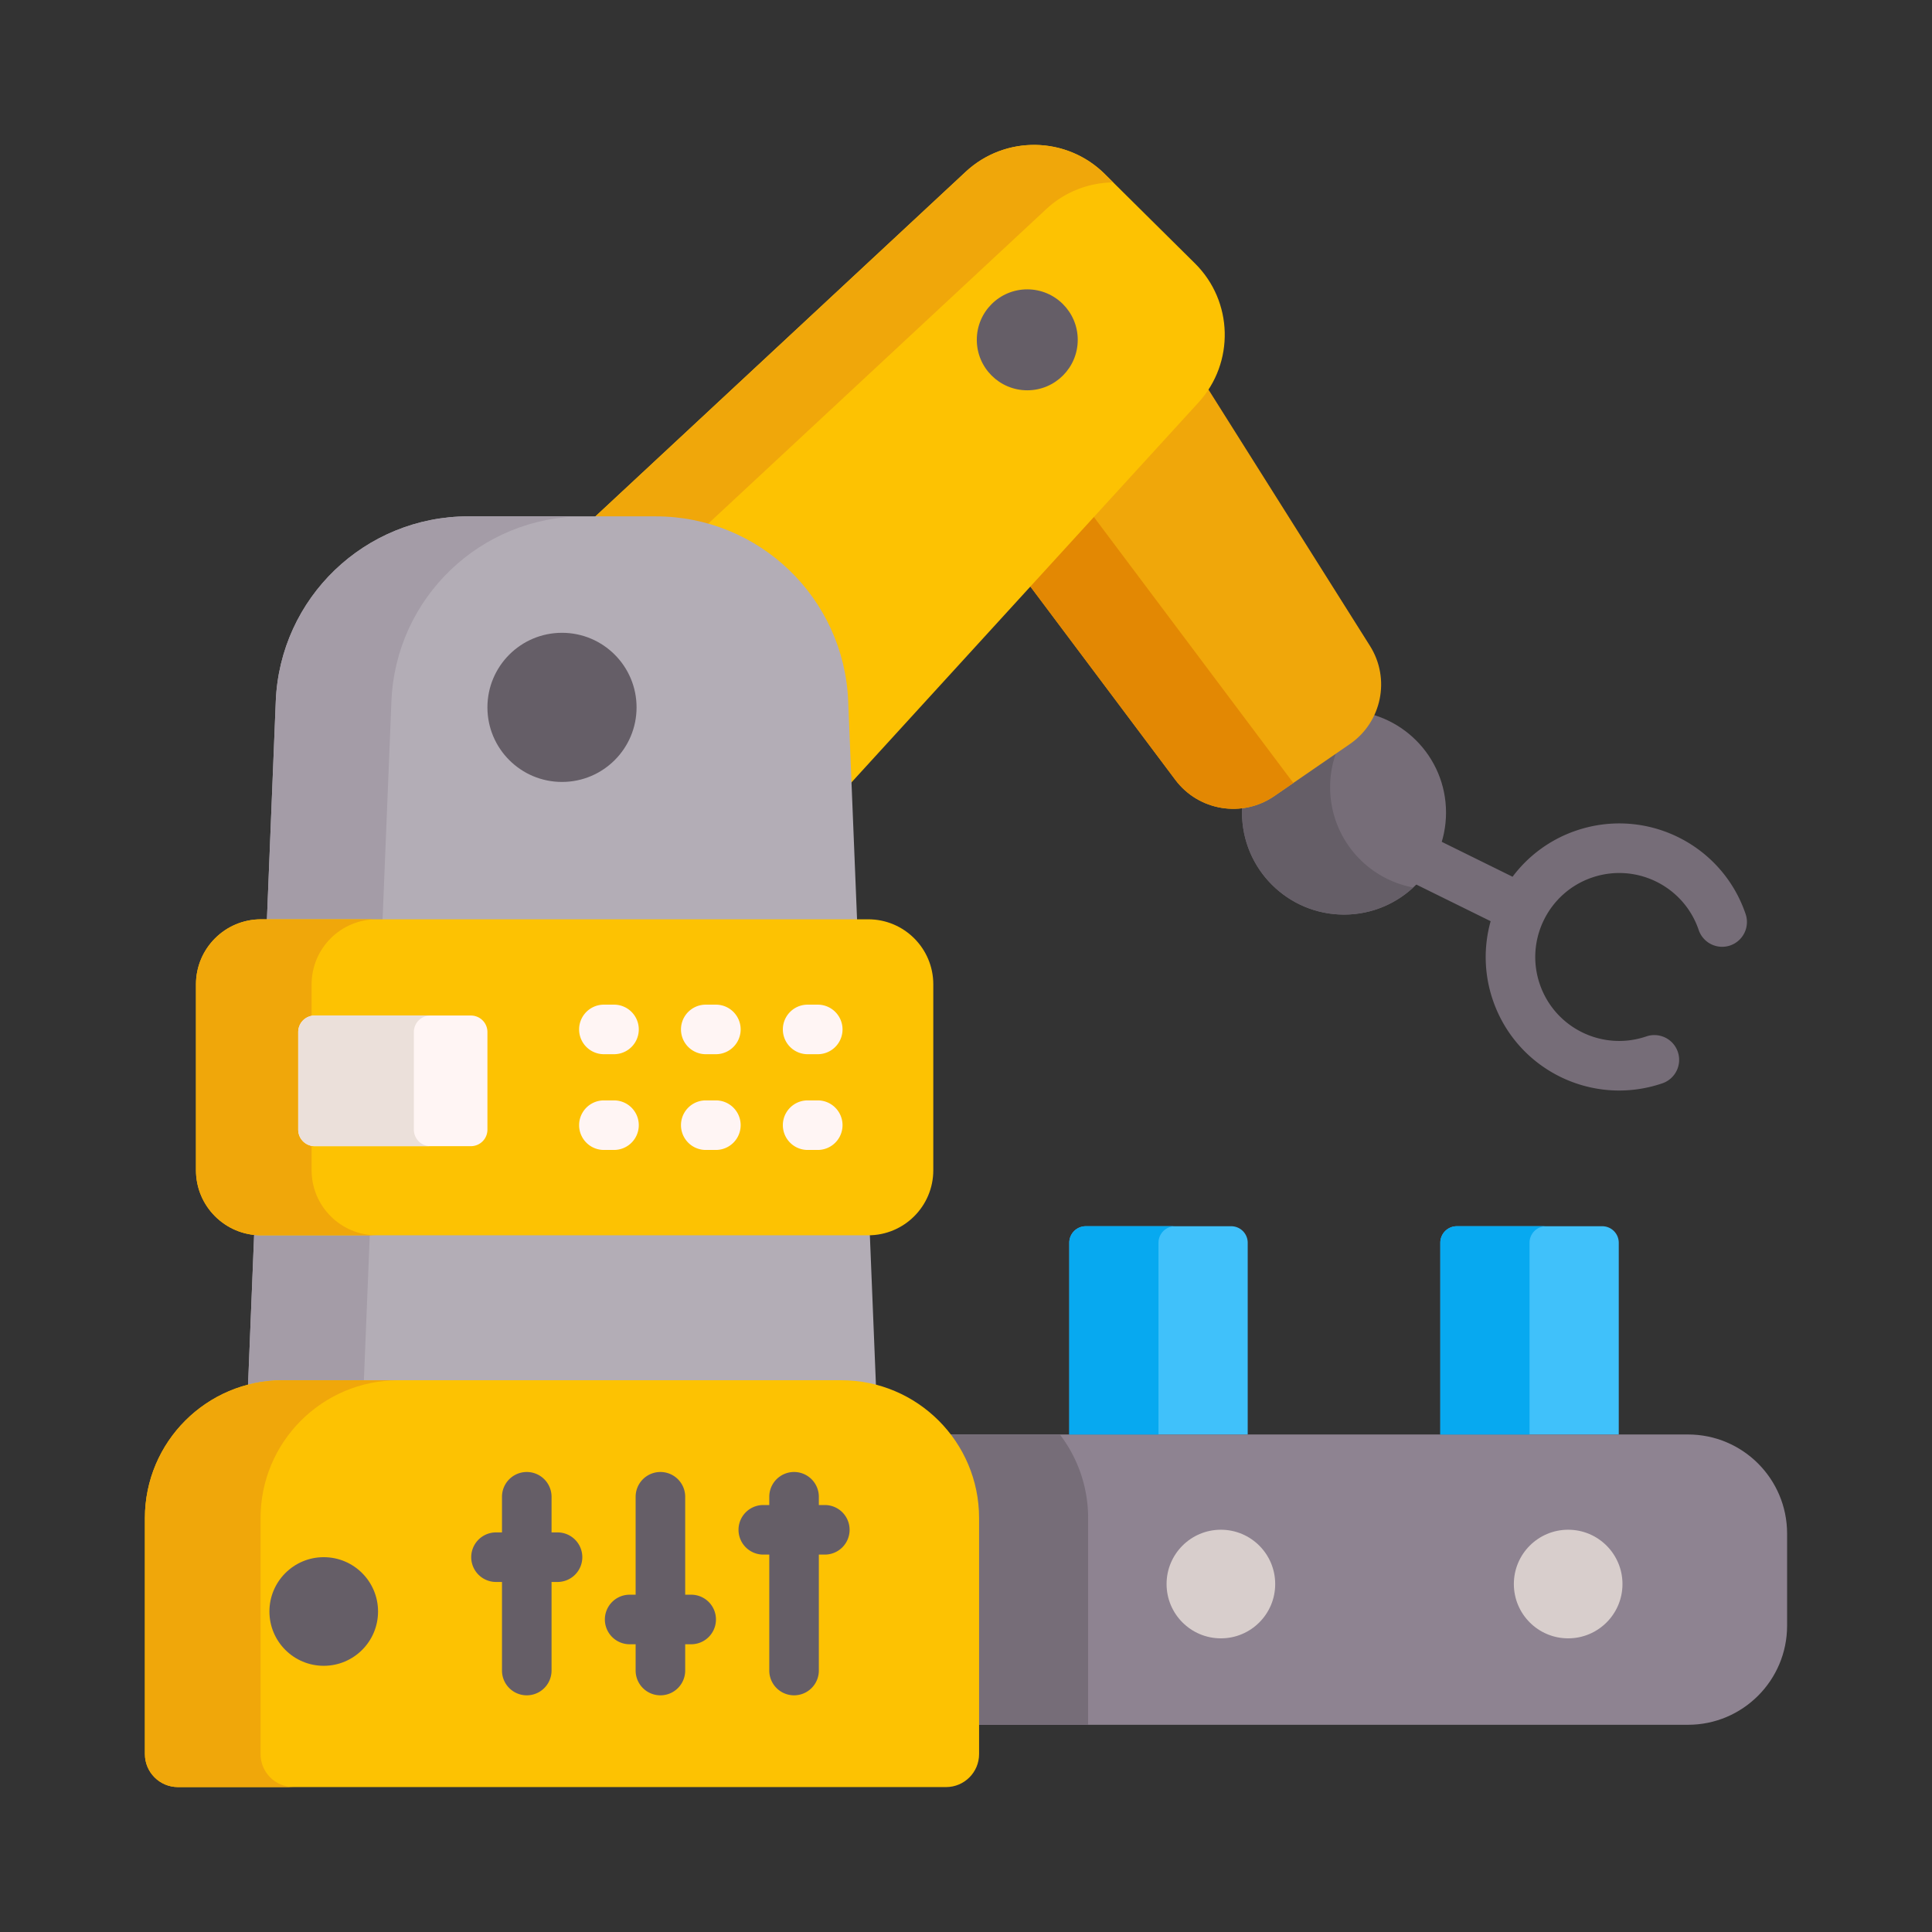 <svg xmlns="http://www.w3.org/2000/svg" version="1.1" xmlns:xlink="http://www.w3.org/1999/xlink" width="512" height="512" x="0" y="0" viewBox="0 0 512 512" style="enable-background:new 0 0 512 512" xml:space="preserve"><rect x="0" y="0" width="512" height="512" fill="#333333" stroke="none"/><g transform="matrix(0.85,0,0,0.85,38.4,38.4)"><path fill="#766d78" d="M499.067 239.803c-7.396-21.782-31.012-33.429-52.797-26.03a41.38 41.38 0 0 0-19.863 14.399L382.37 206.46a7.727 7.727 0 0 0-6.833 13.861l44.035 21.711a41.378 41.378 0 0 0 .669 24.538c7.415 21.84 31.066 33.409 52.797 26.03a7.726 7.726 0 1 0-4.968-14.631c-13.695 4.649-28.546-2.666-33.197-16.367-4.64-13.664 2.702-28.556 16.366-33.196 13.694-4.65 28.546 2.667 33.197 16.367a7.726 7.726 0 1 0 14.631-4.97z" opacity="1" data-original="#766d78"></path><circle cx="373.858" cy="208.162" r="31.804" fill="#766d78" opacity="1" data-original="#766d78"></circle><path fill="#655e67" d="M395.435 231.523c-5.676 5.244-13.238 8.447-21.572 8.447-17.565 0-31.812-14.247-31.812-31.812s14.247-31.802 31.812-31.802c2.009 0 3.987.185 5.893.546a31.679 31.679 0 0 0-10.23 23.365c0 15.557 11.157 28.496 25.909 31.256z" opacity="1" data-original="#655e67"></path><path fill="#f0a70a" d="M381.945 156.19 294.333 17.141l-71.667 49.332 98.593 131.49c7.276 9.694 20.892 11.922 30.868 5.055l23.53-16.197c9.976-6.867 12.756-20.381 6.288-30.631z" opacity="1" data-original="#f0a70a"></path><path fill="#e38803" d="m358.081 198.918-5.954 4.1c-9.972 6.861-23.591 4.636-30.864-5.058l-98.6-131.492 71.67-49.325 10.91 17.307-46.523 32.018 98.599 131.492c.247.33.494.649.762.958z" opacity="1" data-original="#e38803"></path><path fill="#fdc202" d="M87.646 250.805c-24.373-24.148-23.755-63.727 1.362-87.101L255.89 8.397c12.297-11.444 31.435-11.145 43.368.678L327.4 36.958c11.934 11.823 12.41 30.957 1.081 43.36L174.73 248.634c-23.14 25.333-62.711 26.319-87.084 2.171z" opacity="1" data-original="#fdc202"></path><circle cx="275.103" cy="60.774" r="15.736" fill="#655e67" opacity="1" data-original="#655e67"></circle><path fill="#f0a70a" d="M112.712 262.48a58.813 58.813 0 0 0 5.141 4.543c-11.044-2.266-21.572-7.664-30.205-16.215-24.374-24.147-23.756-63.727 1.36-87.102L255.887 8.396c12.3-11.445 31.441-11.146 43.371.68l2.637 2.617a31.105 31.105 0 0 0-20.933 8.375l-166.889 155.31c-25.117 23.375-25.735 62.955-1.361 87.102z" opacity="1" data-original="#f0a70a"></path><path fill="#8e8391" d="M512 432.965v28.701c0 17.06-13.835 30.905-30.905 30.905H192.798V402.06h288.296c17.071 0 30.906 13.835 30.906 30.905z" opacity="1" data-original="#8e8391"></path><circle cx="335.468" cy="448.69" r="16.933" fill="#d8cecc" opacity="1" data-original="#d8cecc"></circle><circle cx="443.741" cy="448.69" r="16.933" fill="#d8cecc" opacity="1" data-original="#d8cecc"></circle><g fill="#40c1fa"><path d="M343.831 402.057h-55.63v-59.773a5.15 5.15 0 0 1 5.151-5.151h45.328a5.15 5.15 0 0 1 5.151 5.151zM459.515 402.057h-55.63v-59.773a5.15 5.15 0 0 1 5.151-5.151h45.328a5.15 5.15 0 0 1 5.151 5.151z" fill="#40c1fa" opacity="1" data-original="#40c1fa"></path></g><path fill="#07a9f0" d="M321.169 337.138a5.146 5.146 0 0 0-5.151 5.151v59.771h-27.815v-59.771a5.146 5.146 0 0 1 5.151-5.151zM436.848 337.138a5.146 5.146 0 0 0-5.151 5.151v59.771h-27.815v-59.771a5.146 5.146 0 0 1 5.151-5.151z" opacity="1" data-original="#07a9f0"></path><path fill="#766d78" d="M294.076 428.144v64.428H192.798V402.06h92.459a42.79 42.79 0 0 1 8.819 26.084z" opacity="1" data-original="#766d78"></path><path fill="#b3adb6" d="M228.947 411.908H31.134l9.675-238.471c1.306-32.198 27.788-57.627 60.012-57.627h58.439c32.224 0 58.706 25.429 60.012 57.627z" opacity="1" data-original="#b3adb6"></path><circle cx="130.04" cy="175.366" r="23.249" fill="#655e67" opacity="1" data-original="#655e67"></circle><path fill="#a49ca7" d="M136.88 115.813c-32.224 0-58.71 25.425-60.018 57.628l-9.673 238.466H31.132l9.673-238.466c1.308-32.203 27.794-57.628 60.018-57.628z" opacity="1" data-original="#a49ca7"></path><path fill="#fdc202" d="M225.52 339.96H36.203c-11.202 0-20.283-9.081-20.283-20.283v-57.953c0-11.202 9.081-20.283 20.283-20.283H225.52c11.202 0 20.283 9.081 20.283 20.283v57.953c0 11.202-9.081 20.283-20.283 20.283z" opacity="1" data-original="#fdc202"></path><g fill="#fff5f4"><path d="M146.256 268.049h-3.153a7.726 7.726 0 1 0 0 15.452h3.153a7.726 7.726 0 1 0 0-15.452zM178.018 268.049h-3.154a7.726 7.726 0 1 0 0 15.452h3.154a7.726 7.726 0 1 0 0-15.452zM206.626 283.502h3.153a7.726 7.726 0 1 0 0-15.452h-3.153a7.726 7.726 0 1 0 0 15.452zM146.256 297.9h-3.153a7.726 7.726 0 1 0 0 15.452h3.153a7.726 7.726 0 1 0 0-15.452zM178.018 297.9h-3.154a7.726 7.726 0 1 0 0 15.452h3.154a7.726 7.726 0 1 0 0-15.452zM209.779 297.9h-3.153a7.726 7.726 0 1 0 0 15.452h3.153a7.726 7.726 0 1 0 0-15.452z" fill="#fff5f4" opacity="1" data-original="#fff5f4"></path></g><path fill="#fdc202" d="M10.302 511.994h239.477c5.69 0 10.302-4.612 10.302-10.302v-73.553c0-23.742-19.247-42.99-42.99-42.99H42.99c-23.742 0-42.99 19.247-42.99 42.99v73.553c0 5.69 4.612 10.302 10.302 10.302z" opacity="1" data-original="#fdc202"></path><circle cx="55.757" cy="457.25" r="16.933" fill="#655e67" opacity="1" data-original="#655e67"></circle><g fill="#655e67"><path d="M211.984 424.056h-1.865v-2.573a7.726 7.726 0 1 0-15.452 0v2.573h-1.865a7.726 7.726 0 1 0 0 15.452h1.865v36.151a7.726 7.726 0 1 0 15.452 0v-36.151h1.865a7.726 7.726 0 1 0 0-15.452zM170.317 452.013h-1.865v-30.529a7.726 7.726 0 1 0-15.452 0v30.529h-1.865a7.726 7.726 0 1 0 0 15.452H153v8.195a7.726 7.726 0 1 0 15.452 0v-8.195h1.865a7.726 7.726 0 1 0 0-15.452zM128.649 432.591h-1.865v-11.107a7.726 7.726 0 1 0-15.452 0v11.107h-1.865a7.726 7.726 0 1 0 0 15.452h1.865v27.617a7.726 7.726 0 1 0 15.452 0v-27.617h1.865a7.726 7.726 0 0 0 7.726-7.726 7.725 7.725 0 0 0-7.726-7.726z" fill="#655e67" opacity="1" data-original="#655e67"></path></g><path fill="#f0a70a" d="M72.257 339.96H36.201c-11.198 0-20.284-9.086-20.284-20.284v-57.948c0-11.209 9.086-20.284 20.284-20.284h36.056c-11.198 0-20.284 9.076-20.284 20.284v57.948c0 11.198 9.086 20.284 20.284 20.284zM36.056 428.144v73.545c0 5.697 4.615 10.302 10.302 10.302H10.302C4.615 511.99 0 507.385 0 501.688v-73.545c0-23.746 19.244-42.989 42.989-42.989h36.056c-23.745 0-42.989 19.244-42.989 42.99z" opacity="1" data-original="#f0a70a"></path><path fill="#fff5f4" d="M101.641 312.173H52.953a5.15 5.15 0 0 1-5.151-5.151v-30.43a5.15 5.15 0 0 1 5.151-5.151h48.688a5.15 5.15 0 0 1 5.151 5.151v30.43a5.151 5.151 0 0 1-5.151 5.151z" opacity="1" data-original="#fff5f4"></path><path fill="#ebe0da" d="M89.008 312.176H52.951a5.153 5.153 0 0 1-5.151-5.151v-30.432a5.153 5.153 0 0 1 5.151-5.151h36.056a5.153 5.153 0 0 0-5.151 5.151v30.432a5.154 5.154 0 0 0 5.152 5.151z" opacity="1" data-original="#ebe0da"></path></g></svg>